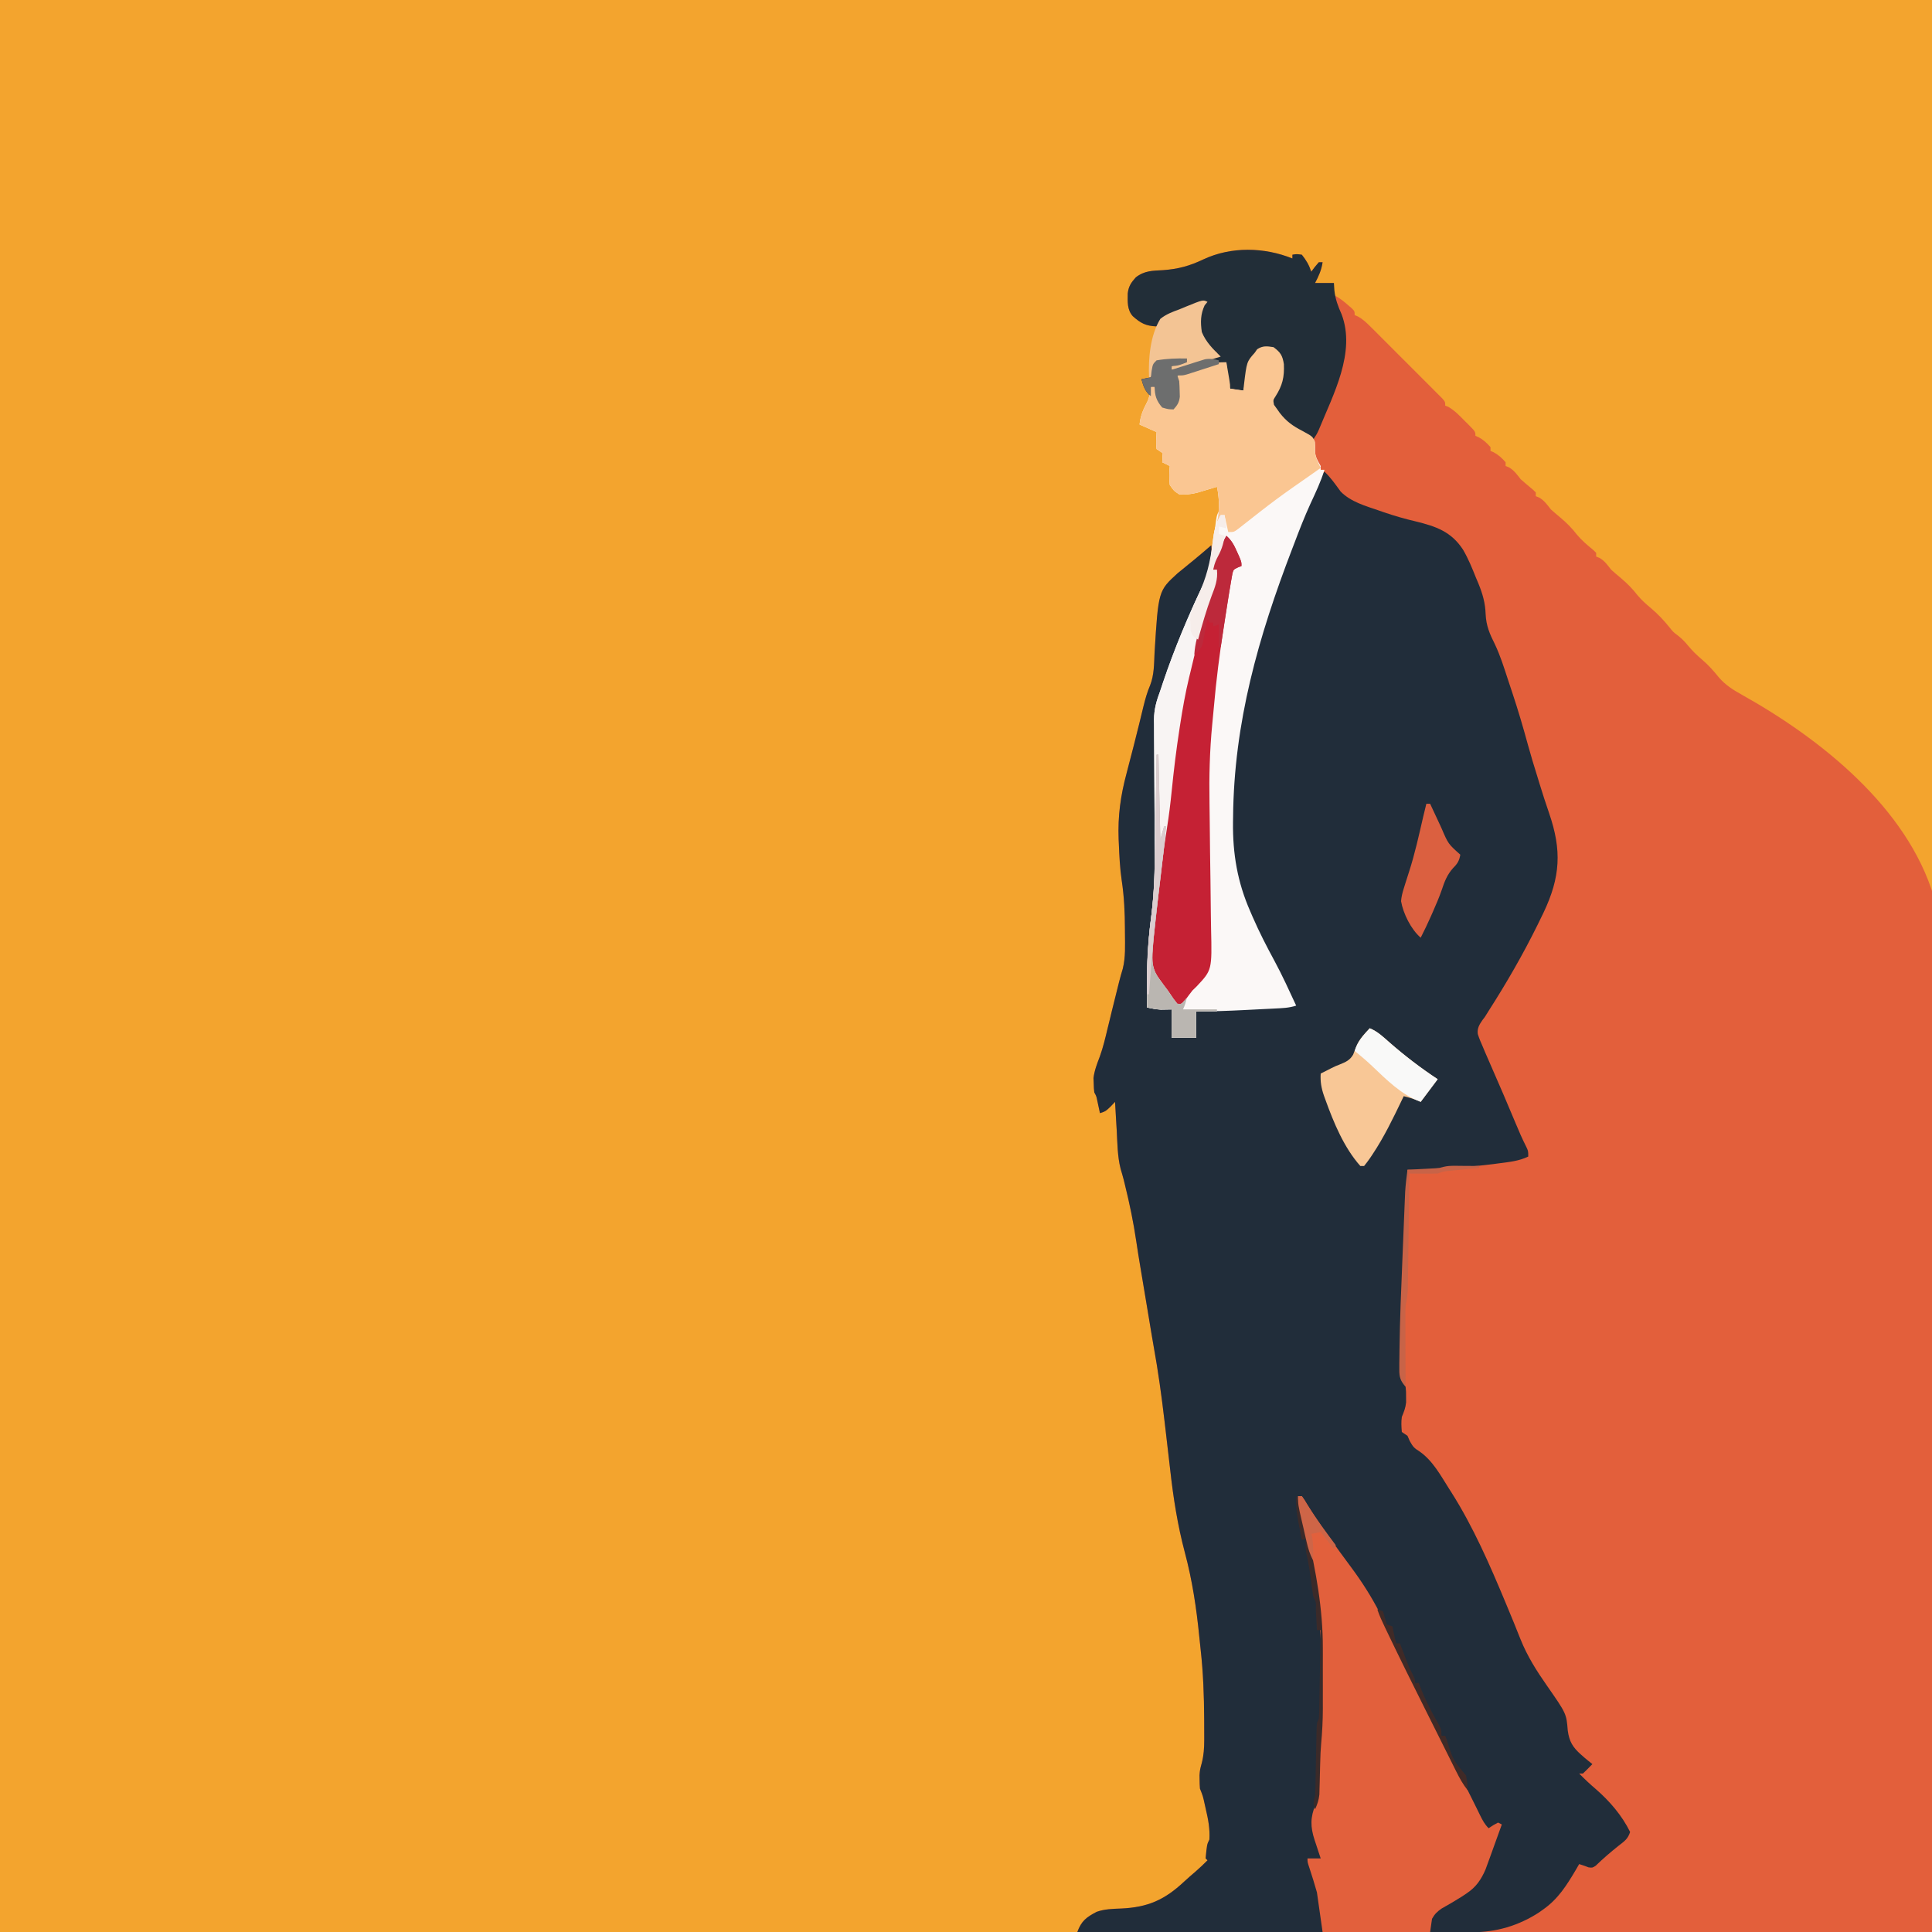 <svg version="1.1" xmlns="http://www.w3.org/2000/svg" width="1024" height="1024">
<path d="M0 0 C337.92 0 675.84 0 1024 0 C1024 337.92 1024 675.84 1024 1024 C686.08 1024 348.16 1024 0 1024 C0 686.08 0 348.16 0 0 Z " fill="#F3A42E" transform="translate(0,0)"/>
<path d="M0 0 C0 -0.66 0 -1.32 0 -2 C2.25 -2.38 2.25 -2.38 5 -2 C7.35 0.94 8.81 3.43 10 7 C10.62 6.18 11.24 5.35 11.88 4.5 C12.93 3.26 12.93 3.26 14 2 C14.66 2 15.32 2 16 2 C15.39 6.13 13.96 9.33 12 13 C15.3 13 18.6 13 22 13 C21.67 14.98 21.34 16.96 21 19 C21.57 19.26 22.14 19.52 22.73 19.78 C25.21 21.11 27.13 22.65 29.25 24.5 C29.96 25.11 30.66 25.72 31.39 26.34 C33 28 33 28 33 30 C33.57 30.24 34.13 30.49 34.72 30.74 C37.44 32.24 39.29 34.04 41.49 36.23 C42.37 37.11 43.25 37.98 44.16 38.88 C45.11 39.84 46.06 40.79 47.02 41.75 C48 42.73 48.98 43.71 49.96 44.69 C52.01 46.73 54.06 48.79 56.1 50.84 C58.73 53.48 61.36 56.1 64 58.73 C66.02 60.75 68.04 62.77 70.06 64.79 C71.03 65.76 72 66.73 72.97 67.7 C74.33 69.05 75.68 70.41 77.02 71.77 C77.79 72.54 78.56 73.31 79.36 74.1 C81 76 81 76 81 78 C81.53 78.21 82.06 78.41 82.61 78.62 C86.01 80.58 88.51 83.22 91.25 86 C91.8 86.55 92.36 87.09 92.93 87.66 C97 91.75 97 91.75 97 94 C97.58 94.25 98.15 94.5 98.75 94.75 C101.33 96.18 103.06 97.78 105 100 C105 100.66 105 101.32 105 102 C105.58 102.25 106.15 102.5 106.75 102.75 C109.33 104.18 111.06 105.78 113 108 C113 108.66 113 109.32 113 110 C113.58 110.23 114.15 110.45 114.75 110.69 C117.6 112.35 118.94 114.42 121 117 C123.09 118.87 125.23 120.67 127.39 122.45 C127.92 122.96 128.45 123.47 129 124 C129 124.66 129 125.32 129 126 C129.58 126.23 130.15 126.45 130.75 126.69 C133.59 128.34 134.95 130.43 137 133 C138.72 134.56 140.49 136.04 142.27 137.53 C145.44 140.22 148.29 143.07 150.81 146.38 C153.39 149.47 156.29 151.9 159.39 154.45 C159.92 154.96 160.45 155.47 161 156 C161 156.66 161 157.32 161 158 C161.87 158.34 161.87 158.34 162.75 158.69 C165.59 160.34 166.95 162.43 169 165 C170.72 166.56 172.49 168.04 174.27 169.53 C177.46 172.24 180.32 175.11 182.88 178.44 C185.13 181.16 187.57 183.27 190.27 185.53 C193.69 188.44 196.66 191.59 199.5 195.06 C201.83 198 201.83 198 204.44 199.94 C206.59 201.67 208.08 203.2 209.81 205.31 C212.05 208.01 214.39 210.29 217.06 212.56 C220.49 215.47 223.19 218.5 226 222 C229.64 226.2 233.56 228.63 238.4 231.33 C279.94 254.55 325.79 290.97 339.98 338.27 C350.75 379.34 349.66 424.12 349.55 466.3 C349.54 467.82 349.54 469.34 349.54 470.87 C349.45 508.54 348.4 546.16 346.96 583.81 C346.03 608.23 345.36 632.65 344.93 657.09 C344.9 658.75 344.87 660.4 344.84 662.05 C344.61 675.5 344.39 688.94 344.17 702.39 C343.17 763.96 341 825.44 339 887 C189.51 887 40.02 887 -114 887 C-111.56 880.89 -109.46 879.28 -103.75 876.31 C-99.51 874.81 -95.26 874.73 -90.81 874.56 C-76.6 873.93 -67.69 869.94 -57.43 860.33 C-55.46 858.5 -53.42 856.75 -51.38 855 C-49.17 853.07 -47.05 851.09 -45 849 C-45.33 848.67 -45.66 848.34 -46 848 C-45.29 840.59 -45.29 840.59 -44 838 C-43.65 832.27 -44.64 827.21 -45.94 821.69 C-46.12 820.88 -46.3 820.07 -46.49 819.23 C-47.41 815 -47.41 815 -49 811 C-49.12 809.46 -49.18 807.92 -49.19 806.38 C-49.2 805.56 -49.22 804.74 -49.23 803.9 C-49 801 -49 801 -48 797.29 C-46.98 793.29 -46.74 789.55 -46.73 785.41 C-46.73 784.71 -46.73 784.01 -46.73 783.28 C-46.72 781.02 -46.73 778.76 -46.75 776.5 C-46.75 775.72 -46.76 774.94 -46.76 774.13 C-46.82 761.75 -47.27 749.48 -48.65 737.17 C-48.9 734.91 -49.13 732.65 -49.36 730.39 C-50.87 715.21 -53.07 700.62 -57 685.88 C-60.84 671.43 -63.09 657.08 -64.75 642.22 C-65.53 635.28 -66.36 628.33 -67.17 621.39 C-67.39 619.55 -67.61 617.71 -67.82 615.87 C-69.36 602.74 -71.16 589.72 -73.52 576.71 C-74.39 571.81 -75.19 566.91 -76 562 C-76.33 560.01 -76.66 558.01 -77 556.02 C-77.16 555.03 -77.33 554.04 -77.5 553.02 C-78.01 549.96 -78.52 546.89 -79.04 543.82 C-79.21 542.81 -79.38 541.79 -79.55 540.75 C-79.89 538.72 -80.23 536.69 -80.57 534.66 C-81.33 530.11 -82.07 525.57 -82.74 521.01 C-84.25 510.76 -86.33 500.76 -88.82 490.71 C-89.02 489.9 -89.21 489.09 -89.42 488.26 C-89.93 486.29 -90.5 484.34 -91.08 482.39 C-92.74 475.77 -92.75 468.78 -93.12 462 C-93.21 460.54 -93.3 459.09 -93.39 457.63 C-93.6 454.09 -93.8 450.54 -94 447 C-95.14 448.21 -95.14 448.21 -96.31 449.44 C-99 452 -99 452 -102 453 C-102.13 452.37 -102.27 451.75 -102.4 451.1 C-102.67 449.88 -102.67 449.88 -102.94 448.62 C-103.11 447.81 -103.29 447 -103.46 446.16 C-103.92 443.97 -103.92 443.97 -105 442 C-105.24 439.79 -105.24 439.79 -105.31 437.06 C-105.35 436.19 -105.39 435.31 -105.43 434.41 C-104.91 430.29 -103.54 426.83 -102.07 422.96 C-100.34 418.17 -99.18 413.26 -98 408.31 C-97.48 406.2 -96.97 404.1 -96.45 401.99 C-96.21 400.97 -95.96 399.95 -95.71 398.9 C-94.74 394.93 -93.75 390.96 -92.75 387 C-92.46 385.82 -92.16 384.65 -91.86 383.44 C-91.27 381.1 -90.62 378.77 -89.91 376.47 C-88.36 370.26 -88.71 363.85 -88.75 357.5 C-88.75 356.5 -88.75 356.5 -88.76 355.47 C-88.79 346.7 -89.17 338.17 -90.49 329.5 C-91.44 323.03 -91.73 316.53 -92 310 C-92.03 309.29 -92.06 308.58 -92.1 307.85 C-92.58 295.51 -91.07 284.7 -87.88 272.81 C-87.46 271.2 -87.05 269.59 -86.63 267.98 C-85.82 264.79 -84.99 261.61 -84.15 258.43 C-83.12 254.48 -82.13 250.52 -81.17 246.55 C-80.91 245.46 -80.64 244.37 -80.37 243.25 C-79.89 241.28 -79.42 239.32 -78.94 237.36 C-77.98 233.49 -76.97 229.84 -75.39 226.17 C-73.25 220.68 -73.34 214.89 -73.06 209.06 C-71.05 176.15 -71.05 176.15 -60.79 166.8 C-59.6 165.81 -58.4 164.84 -57.19 163.88 C-56.6 163.39 -56.01 162.9 -55.4 162.4 C-54.21 161.43 -53.02 160.46 -51.83 159.49 C-48.84 157.05 -45.92 154.52 -43 152 C-42.23 161.52 -44.14 168.4 -48 177 C-48.83 178.88 -49.67 180.76 -50.5 182.64 C-50.96 183.67 -51.41 184.7 -51.88 185.77 C-52.35 186.83 -52.83 187.9 -53.31 189 C-53.79 190.08 -54.27 191.16 -54.76 192.27 C-60.73 205.78 -66.2 219.49 -70.31 233.7 C-71 236 -71 236 -72 238 C-72.08 240.65 -72.1 243.27 -72.08 245.92 C-72.08 246.74 -72.08 247.56 -72.07 248.41 C-72.07 250.2 -72.06 251.99 -72.04 253.78 C-72.03 256.63 -72.02 259.48 -72.01 262.34 C-71.98 270.46 -71.95 278.58 -71.9 286.7 C-71.67 330.97 -71.67 330.97 -74 350 C-74.14 351.18 -74.14 351.18 -74.29 352.37 C-74.46 353.82 -74.64 355.27 -74.82 356.72 C-76.47 370.09 -76.65 383.54 -77 397 C-72.71 397.33 -68.42 397.66 -64 398 C-64 402.95 -64 407.9 -64 413 C-59.71 413 -55.42 413 -51 413 C-51 408.38 -51 403.76 -51 399 C-44.16 398.3 -37.33 397.83 -30.46 397.5 C-29.61 397.46 -28.76 397.42 -27.89 397.38 C-24.33 397.21 -20.77 397.04 -17.21 396.88 C-14.59 396.75 -11.96 396.63 -9.34 396.5 C-8.13 396.45 -8.13 396.45 -6.89 396.39 C-2.81 396.28 -2.81 396.28 1 395 C0.68 394.36 0.36 393.71 0.03 393.05 C-0.43 392.15 -0.88 391.24 -1.34 390.31 C-1.84 389.31 -2.34 388.31 -2.86 387.28 C-3.96 385.08 -5.06 382.88 -6.16 380.67 C-8.54 375.91 -10.92 371.15 -13.33 366.41 C-19.95 353.37 -26.4 340.24 -30 326 C-30.18 325.36 -30.35 324.73 -30.54 324.07 C-32.73 315.1 -32.35 305.86 -32.31 296.69 C-32.31 295.78 -32.31 294.87 -32.3 293.93 C-32.07 239.29 -16.06 187.12 5.58 137.28 C6.83 134.39 8.06 131.49 9.27 128.58 C9.6 127.78 9.93 126.98 10.27 126.16 C10.94 124.55 11.61 122.94 12.27 121.33 C12.6 120.55 12.93 119.77 13.27 118.96 C13.55 118.27 13.84 117.57 14.13 116.86 C15 115 15 115 17 112 C16.34 112 15.68 112 15 112 C12.47 107.52 10.85 104.55 10.94 99.38 C10.89 97.07 10.89 97.07 10 95 C7.46 93.2 4.83 91.98 2.01 90.67 C-3.36 87.69 -8.42 82.64 -10.89 76.94 C-11.04 74.28 -10.09 73.22 -8.56 71.06 C-5.19 65.39 -4.79 59.44 -6 53 C-7.69 50.12 -7.69 50.12 -10 48 C-13.46 47.08 -13.46 47.08 -17 48 C-21.66 52.14 -22.86 56.03 -24 62 C-24.37 63.5 -24.74 65 -25.12 66.5 C-25.41 67.66 -25.7 68.81 -26 70 C-28.34 69.74 -30.68 69.41 -33 69 C-34.35 66.3 -34.34 63.88 -34.56 60.88 C-34.65 59.78 -34.73 58.68 -34.82 57.55 C-34.88 56.71 -34.94 55.87 -35 55 C-35.57 55.18 -36.15 55.35 -36.74 55.53 C-39.37 56.34 -42 57.14 -44.62 57.94 C-45.53 58.22 -46.43 58.49 -47.36 58.78 C-51.89 60.15 -56.29 61.38 -61 62 C-60.67 62.99 -60.34 63.98 -60 65 C-59.86 66.81 -59.78 68.62 -59.75 70.44 C-59.72 71.38 -59.7 72.33 -59.67 73.31 C-60.05 76.39 -60.95 77.72 -63 80 C-65.75 79.94 -65.75 79.94 -69 79 C-72.05 75.48 -73 72.65 -73 68 C-73.66 68 -74.32 68 -75 68 C-75 69.65 -75 71.3 -75 73 C-78.09 70.47 -78.91 67.78 -80 64 C-77.52 63.5 -77.52 63.5 -75 63 C-74.88 61.89 -74.75 60.77 -74.62 59.62 C-74 56 -74 56 -72 54 C-69.27 53.69 -66.62 53.49 -63.88 53.38 C-63.12 53.34 -62.37 53.3 -61.59 53.26 C-59.73 53.16 -57.86 53.08 -56 53 C-56 53.66 -56 54.32 -56 55 C-58.91 56.26 -60.8 57 -64 57 C-64 57.66 -64 58.32 -64 59 C-56.08 56.69 -48.16 54.38 -40 52 C-40 51.34 -40 50.68 -40 50 C-40.93 49.26 -41.86 48.51 -42.81 47.75 C-46.76 44.52 -48.73 41.56 -49.28 36.35 C-49.46 30.85 -49.17 27.64 -46 23 C-49.08 24.12 -52.17 25.25 -55.25 26.38 C-56.12 26.69 -57 27.01 -57.89 27.34 C-59.16 27.8 -59.16 27.8 -60.45 28.27 C-61.23 28.56 -62 28.84 -62.8 29.13 C-67.06 30.81 -69.42 32.13 -72 36 C-77.67 35.77 -80.4 34.33 -84.62 30.57 C-87.66 27.12 -87.33 22.86 -87.28 18.51 C-86.86 14.79 -85.48 12.75 -83 10 C-78.45 6.44 -74.1 6.49 -68.56 6.19 C-60.45 5.58 -54.5 3.96 -47.14 0.46 C-32.38 -6.43 -14.94 -6.01 0 0 Z " fill="#E35F3B" transform="translate(685,137)"/>
<path d="M0 0 C3.34 3.14 5.88 6.83 8.57 10.53 C13.95 16 21.63 18.12 28.75 20.56 C29.63 20.87 30.51 21.17 31.42 21.49 C36.98 23.39 42.53 25 48.26 26.33 C59.09 28.98 67.19 31.76 73.42 41.31 C76.22 46.08 78.27 51.12 80.31 56.25 C80.75 57.29 81.2 58.34 81.65 59.41 C83.86 64.89 85.21 69.56 85.42 75.48 C85.7 81.68 87.56 85.97 90.32 91.46 C93.21 97.56 95.21 103.96 97.3 110.37 C98.06 112.67 98.82 114.96 99.59 117.26 C102.62 126.38 105.33 135.56 107.85 144.84 C109.4 150.52 111.13 156.13 112.88 161.75 C113.21 162.84 113.55 163.94 113.89 165.07 C115.54 170.42 117.23 175.74 119.07 181.03 C125.82 200.65 125.12 214.82 116.04 233.86 C115.55 234.86 115.07 235.85 114.56 236.88 C114.04 237.94 113.52 239.01 112.99 240.11 C105.26 255.79 96.54 270.91 87.12 285.62 C86.42 286.74 85.72 287.85 85 289 C84.58 289.55 84.16 290.1 83.73 290.67 C82.04 293.09 80.88 295.08 81.26 298.07 C82.03 300.47 82.96 302.71 84 305 C84.34 305.81 84.68 306.62 85.02 307.45 C86.15 310.13 87.32 312.78 88.5 315.44 C92.88 325.38 97.14 335.37 101.33 345.39 C103.06 349.51 104.78 353.58 106.82 357.56 C108 360 108 360 108 363 C103.11 365.38 98.02 365.87 92.69 366.56 C91.72 366.69 90.74 366.82 89.74 366.96 C82.54 367.89 75.37 368.47 68.12 368.79 C65.17 368.89 65.17 368.89 63.06 369.51 C60.92 370.02 59.09 370.11 56.89 370.1 C56.14 370.09 55.38 370.09 54.61 370.09 C53.83 370.08 53.05 370.07 52.25 370.06 C51.46 370.06 50.66 370.05 49.85 370.05 C47.9 370.04 45.95 370.02 44 370 C43.98 370.67 43.96 371.33 43.94 372.02 C43.84 375.43 43.73 378.84 43.62 382.25 C43.6 382.91 43.58 383.57 43.56 384.25 C43.26 394.05 42.89 403.85 42.49 413.65 C41.27 441.82 41.27 441.82 40.75 470 C40.74 471.1 40.73 472.2 40.72 473.34 C40.73 474.32 40.73 475.3 40.73 476.31 C40.74 477.54 40.74 477.54 40.74 478.8 C41.03 481.25 41.84 482.84 43 485 C43.27 487.62 43.27 487.62 43.25 490.44 C43.26 491.83 43.26 491.83 43.27 493.25 C42.98 496.18 42.12 498.3 41 501 C40.61 503.83 40.76 506.1 41 509 C41.99 509.66 42.98 510.32 44 511 C44.59 512.36 44.59 512.36 45.19 513.75 C46.99 516.99 47.57 517.52 50.5 519.38 C57.42 524.25 61.55 531.97 66 539 C66.42 539.65 66.83 540.3 67.26 540.96 C78.85 559.26 87.56 579.24 95.88 599.19 C96.15 599.85 96.43 600.52 96.72 601.21 C99.15 607.04 101.57 612.89 103.88 618.78 C107.49 627.8 112.38 635.52 117.94 643.47 C128.23 658.25 128.23 658.25 128.94 667.19 C129.74 673.07 131.59 676.11 136 680 C136.57 680.51 137.14 681.01 137.73 681.53 C139.12 682.72 140.56 683.87 142 685 C140.38 686.71 138.71 688.37 137 690 C136.34 690 135.68 690 135 690 C137.85 692.93 140.76 695.67 143.88 698.31 C151.19 704.69 157.69 712.23 162 721 C160.73 724.8 159.07 725.79 155.94 728.25 C151.68 731.62 147.65 735.1 143.75 738.88 C142 740 142 740 139.96 739.74 C139.32 739.5 138.67 739.25 138 739 C137.01 738.67 136.02 738.34 135 738 C134.38 739.06 133.77 740.12 133.13 741.22 C128.31 749.33 123.83 756.47 116 762 C115.24 762.54 114.49 763.08 113.71 763.63 C102.87 770.68 90.94 774.17 78.12 774.12 C77.23 774.12 76.33 774.12 75.41 774.12 C72.41 774.12 69.42 774.12 66.42 774.11 C64.27 774.11 62.12 774.11 59.98 774.11 C54.14 774.11 48.31 774.11 42.47 774.1 C36.38 774.1 30.28 774.09 24.18 774.09 C12.64 774.09 1.09 774.08 -10.45 774.07 C-23.6 774.06 -36.74 774.06 -49.88 774.05 C-76.92 774.04 -103.96 774.02 -131 774 C-128.88 768.21 -126.21 766.15 -120.75 763.31 C-116.51 761.81 -112.26 761.73 -107.81 761.56 C-93.6 760.93 -84.69 756.94 -74.43 747.33 C-72.46 745.5 -70.42 743.75 -68.38 742 C-66.17 740.07 -64.05 738.09 -62 736 C-62.33 735.67 -62.66 735.34 -63 735 C-62.29 727.59 -62.29 727.59 -61 725 C-60.65 719.27 -61.64 714.21 -62.94 708.69 C-63.12 707.88 -63.3 707.07 -63.49 706.23 C-64.41 702 -64.41 702 -66 698 C-66.12 696.46 -66.18 694.92 -66.19 693.38 C-66.2 692.56 -66.22 691.74 -66.23 690.9 C-66 688 -66 688 -65 684.29 C-63.98 680.29 -63.74 676.55 -63.73 672.41 C-63.73 671.71 -63.73 671.01 -63.73 670.28 C-63.72 668.02 -63.73 665.76 -63.75 663.5 C-63.75 662.72 -63.76 661.94 -63.76 661.13 C-63.82 648.75 -64.27 636.48 -65.65 624.17 C-65.9 621.91 -66.13 619.65 -66.36 617.39 C-67.87 602.21 -70.07 587.62 -74 572.88 C-77.84 558.43 -80.09 544.08 -81.75 529.22 C-82.53 522.28 -83.36 515.33 -84.17 508.39 C-84.39 506.55 -84.61 504.71 -84.82 502.87 C-86.36 489.74 -88.16 476.72 -90.52 463.71 C-91.39 458.81 -92.19 453.91 -93 449 C-93.33 447.01 -93.66 445.01 -94 443.02 C-94.24 441.54 -94.24 441.54 -94.5 440.02 C-95.01 436.96 -95.52 433.89 -96.04 430.82 C-96.21 429.81 -96.38 428.79 -96.55 427.75 C-96.89 425.72 -97.23 423.69 -97.57 421.66 C-98.33 417.11 -99.07 412.57 -99.74 408.01 C-101.25 397.76 -103.33 387.76 -105.82 377.71 C-106.02 376.9 -106.21 376.09 -106.42 375.26 C-106.93 373.29 -107.5 371.34 -108.08 369.39 C-109.74 362.77 -109.75 355.78 -110.12 349 C-110.21 347.54 -110.3 346.09 -110.39 344.63 C-110.6 341.09 -110.8 337.54 -111 334 C-112.14 335.21 -112.14 335.21 -113.31 336.44 C-116 339 -116 339 -119 340 C-119.13 339.37 -119.27 338.75 -119.4 338.1 C-119.67 336.88 -119.67 336.88 -119.94 335.62 C-120.11 334.81 -120.29 334 -120.46 333.16 C-120.92 330.97 -120.92 330.97 -122 329 C-122.24 326.79 -122.24 326.79 -122.31 324.06 C-122.35 323.19 -122.39 322.31 -122.43 321.41 C-121.91 317.29 -120.54 313.83 -119.07 309.96 C-117.34 305.17 -116.18 300.26 -115 295.31 C-114.48 293.2 -113.97 291.1 -113.45 288.99 C-113.21 287.97 -112.96 286.95 -112.71 285.9 C-111.74 281.93 -110.75 277.96 -109.75 274 C-109.46 272.82 -109.16 271.65 -108.86 270.44 C-108.27 268.1 -107.62 265.77 -106.91 263.47 C-105.36 257.26 -105.71 250.85 -105.75 244.5 C-105.75 243.5 -105.75 243.5 -105.76 242.47 C-105.79 233.7 -106.17 225.17 -107.49 216.5 C-108.44 210.03 -108.73 203.53 -109 197 C-109.03 196.29 -109.06 195.58 -109.1 194.85 C-109.58 182.51 -108.07 171.7 -104.88 159.81 C-104.46 158.2 -104.05 156.59 -103.63 154.98 C-102.82 151.79 -101.99 148.61 -101.15 145.43 C-100.12 141.48 -99.13 137.52 -98.17 133.55 C-97.91 132.46 -97.64 131.37 -97.37 130.25 C-96.89 128.28 -96.42 126.32 -95.94 124.36 C-94.98 120.49 -93.97 116.84 -92.39 113.17 C-90.25 107.68 -90.34 101.89 -90.06 96.06 C-88.05 63.15 -88.05 63.15 -77.79 53.8 C-76.6 52.81 -75.4 51.84 -74.19 50.88 C-73.3 50.15 -73.3 50.15 -72.4 49.4 C-71.21 48.43 -70.02 47.46 -68.83 46.49 C-65.84 44.05 -62.92 41.52 -60 39 C-59.23 48.52 -61.14 55.4 -65 64 C-65.83 65.88 -66.67 67.76 -67.5 69.64 C-67.96 70.67 -68.41 71.7 -68.88 72.77 C-69.35 73.83 -69.83 74.9 -70.31 76 C-70.79 77.08 -71.27 78.16 -71.76 79.27 C-77.73 92.78 -83.2 106.49 -87.31 120.7 C-88 123 -88 123 -89 125 C-89.08 127.65 -89.1 130.27 -89.08 132.92 C-89.08 133.74 -89.08 134.56 -89.07 135.41 C-89.07 137.2 -89.06 138.99 -89.04 140.78 C-89.03 143.63 -89.02 146.48 -89.01 149.34 C-88.98 157.46 -88.95 165.58 -88.9 173.7 C-88.67 217.97 -88.67 217.97 -91 237 C-91.14 238.18 -91.14 238.18 -91.29 239.37 C-91.46 240.82 -91.64 242.27 -91.82 243.72 C-93.47 257.09 -93.65 270.54 -94 284 C-89.71 284.33 -85.42 284.66 -81 285 C-81 289.95 -81 294.9 -81 300 C-76.71 300 -72.42 300 -68 300 C-68 295.38 -68 290.76 -68 286 C-61.16 285.3 -54.33 284.83 -47.46 284.5 C-46.61 284.46 -45.76 284.42 -44.89 284.38 C-41.33 284.21 -37.77 284.04 -34.21 283.88 C-31.59 283.75 -28.96 283.63 -26.34 283.5 C-25.13 283.45 -25.13 283.45 -23.89 283.39 C-19.81 283.28 -19.81 283.28 -16 282 C-16.32 281.36 -16.64 280.71 -16.97 280.05 C-17.43 279.15 -17.88 278.24 -18.34 277.31 C-18.84 276.31 -19.34 275.31 -19.86 274.28 C-20.96 272.08 -22.06 269.88 -23.16 267.67 C-25.54 262.91 -27.92 258.15 -30.33 253.41 C-36.95 240.37 -43.4 227.24 -47 213 C-47.18 212.36 -47.35 211.73 -47.54 211.07 C-49.73 202.1 -49.35 192.86 -49.31 183.69 C-49.31 182.78 -49.31 181.87 -49.3 180.93 C-49.07 126.29 -33.06 74.12 -11.42 24.29 C-10.17 21.38 -8.94 18.47 -7.73 15.55 C-7.4 14.74 -7.07 13.94 -6.73 13.11 C-6.06 11.49 -5.39 9.87 -4.73 8.25 C-4.4 7.46 -4.07 6.67 -3.73 5.86 C-3.45 5.16 -3.16 4.47 -2.87 3.75 C-2 2 -2 2 0 0 Z " fill="#212D3A" transform="translate(702,250)"/>
<path d="M0 0 C3.73 2.78 4.74 4.4 5.48 8.98 C5.78 15.97 4.73 20.3 1.01 26.15 C-0.24 28.03 -0.24 28.03 0.25 30.56 C0.83 31.37 1.4 32.17 2 33 C2.43 33.6 2.85 34.21 3.29 34.83 C6.8 39.36 10.28 41.82 15.38 44.44 C20.74 47.36 20.74 47.36 21.89 50.23 C22.06 52.56 22.06 52.56 22 54.85 C22 58.04 23.47 60.28 25 63 C25 63.66 25 64.32 25 65 C25.66 65 26.32 65 27 65 C25.09 71.28 22.29 77.1 19.54 83.04 C16.4 89.92 13.67 96.92 11 104 C10.62 104.98 10.25 105.96 9.86 106.97 C-8.01 153.56 -21.01 198.88 -21.44 249.19 C-21.45 250.04 -21.46 250.9 -21.48 251.78 C-21.68 268.46 -19.13 283.59 -12.38 298.94 C-11.94 299.95 -11.51 300.96 -11.06 302 C-7.58 310 -3.63 317.69 0.53 325.35 C4.69 333.06 8.31 341.05 12 349 C8.21 350.26 4.52 350.34 0.56 350.54 C-0.27 350.58 -1.11 350.62 -1.97 350.67 C-3.74 350.76 -5.51 350.84 -7.28 350.93 C-9.96 351.06 -12.64 351.2 -15.32 351.34 C-23.89 351.77 -32.42 352.12 -41 352 C-41 356.62 -41 361.24 -41 366 C-45.29 366 -49.58 366 -54 366 C-54 361.05 -54 356.1 -54 351 C-55.92 351.03 -57.84 351.07 -59.76 351.1 C-62.25 350.99 -64.56 350.51 -67 350 C-67.35 333.48 -66.98 317.62 -64.75 301.23 C-63.04 287.93 -62.88 274.67 -62.99 261.29 C-63.01 258.43 -63.02 255.57 -63.03 252.72 C-63.07 244.61 -63.11 236.5 -63.17 228.4 C-63.21 223.41 -63.23 218.41 -63.25 213.42 C-63.25 211.54 -63.27 209.65 -63.29 207.76 C-63.31 205.12 -63.32 202.48 -63.32 199.85 C-63.34 199.08 -63.35 198.32 -63.36 197.53 C-63.34 191.88 -61.98 187.26 -60 182 C-59.52 180.56 -59.04 179.11 -58.56 177.66 C-52.56 159.85 -45.27 142.45 -37.12 125.52 C-34.9 120.54 -33.68 115.75 -32.96 110.36 C-32.71 108.51 -32.71 108.51 -32.45 106.62 C-32.2 104.7 -32.2 104.7 -31.94 102.75 C-31.6 100.2 -31.25 97.66 -30.9 95.11 C-30.68 93.42 -30.68 93.42 -30.45 91.7 C-30 89 -30 89 -29 87 C-28.85 82.42 -29.01 78.48 -30 74 C-30.94 74.29 -31.88 74.58 -32.85 74.88 C-34.72 75.43 -34.72 75.43 -36.62 76 C-37.85 76.37 -39.08 76.74 -40.35 77.12 C-43.78 77.95 -46.5 78.31 -50 78 C-52.88 76.12 -52.88 76.12 -55 73 C-55.41 69.62 -55.3 66.38 -55 63 C-56.32 62.34 -57.64 61.68 -59 61 C-58.94 60.22 -58.88 59.43 -58.81 58.62 C-58.87 57.76 -58.94 56.89 -59 56 C-59.99 55.34 -60.98 54.68 -62 54 C-62.41 50.96 -62.13 48.08 -62 45 C-66.46 43.02 -66.46 43.02 -71 41 C-70.53 36.33 -69.08 33.04 -66.92 28.97 C-65.7 26.37 -65.28 23.84 -65 21 C-64.34 21 -63.68 21 -63 21 C-62.67 22.07 -62.67 22.07 -62.34 23.15 C-61.38 25.91 -60.43 28.45 -59 31 C-55.89 32.3 -55.89 32.3 -53 32 C-50.51 28.26 -50.79 26.26 -50.88 21.81 C-50.89 20.54 -50.91 19.27 -50.93 17.96 C-50.95 16.98 -50.98 16.01 -51 15 C-47.42 13.82 -43.84 12.66 -40.25 11.5 C-39.23 11.17 -38.22 10.83 -37.17 10.49 C-36.19 10.17 -35.21 9.86 -34.2 9.53 C-33.3 9.24 -32.4 8.94 -31.47 8.64 C-29 8 -29 8 -25 8 C-24.66 9.96 -24.33 11.92 -24 13.88 C-23.81 14.97 -23.63 16.06 -23.44 17.18 C-23 20 -23 20 -23 22 C-20.69 22.33 -18.38 22.66 -16 23 C-15.85 21.59 -15.85 21.59 -15.7 20.15 C-14.21 7.72 -14.21 7.72 -10 3 C-9.57 2.38 -9.13 1.76 -8.69 1.12 C-5.71 -0.86 -3.46 -0.54 0 0 Z " fill="#FBF8F7" transform="translate(675,184)"/>
<path d="M0 0 C0.66 0 1.32 0 2 0 C3.3 1.81 3.3 1.81 4.88 4.44 C8.01 9.5 11.31 14.39 14.75 19.25 C15.26 19.97 15.77 20.69 16.3 21.44 C20.2 26.92 24.15 32.35 28.17 37.74 C33.89 45.45 38.92 53.34 43.31 61.88 C43.82 62.86 44.33 63.84 44.86 64.86 C49.66 74.2 54.23 83.64 58.79 93.1 C65.59 107.19 72.55 121.2 79.56 135.19 C80.33 136.72 80.33 136.72 81.11 138.28 C83.07 142.19 85.03 146.09 86.99 150 C89.15 154.29 91.3 158.59 93.42 162.91 C93.79 163.66 94.16 164.4 94.54 165.17 C95.22 166.55 95.89 167.92 96.56 169.3 C97.85 171.9 98.93 173.93 101 176 C101.78 175.48 102.57 174.97 103.38 174.44 C104.24 173.96 105.11 173.49 106 173 C106.66 173.33 107.32 173.66 108 174 C106.66 177.74 105.31 181.47 103.95 185.21 C103.26 187.09 102.58 188.98 101.91 190.88 C101.25 192.67 101.25 192.67 100.58 194.51 C99.98 196.16 99.98 196.16 99.37 197.84 C97.02 203.27 94.31 207.22 89.38 210.5 C88.5 211.08 87.63 211.67 86.74 212.27 C83.26 214.47 79.72 216.54 76.13 218.54 C73.71 220.2 72.45 221.44 71 224 C70.67 226.31 70.34 228.62 70 231 C51.19 231 32.38 231 13 231 C12.01 224.07 11.02 217.14 10 210 C8.09 203.45 8.09 203.45 5.99 196.96 C5 194 5 194 5 192 C7.31 192 9.62 192 12 192 C11.64 190.93 11.28 189.85 10.91 188.75 C10.44 187.31 9.97 185.87 9.5 184.44 C9.14 183.38 9.14 183.38 8.78 182.3 C6.49 175.23 6.43 170.35 9.29 163.36 C10.8 158.32 10.54 152.97 10.62 147.75 C10.68 145.43 10.73 143.11 10.79 140.8 C10.81 139.78 10.82 138.76 10.84 137.71 C10.98 134.57 11.22 131.47 11.5 128.34 C12.03 122.15 12.18 116 12.2 109.79 C12.21 108.66 12.21 107.53 12.22 106.37 C12.23 103.99 12.24 101.61 12.24 99.23 C12.25 95.67 12.28 92.11 12.31 88.54 C12.43 62.01 8.03 36.44 1.57 10.75 C1.37 9.92 1.16 9.1 0.95 8.25 C0.77 7.52 0.59 6.8 0.4 6.05 C0 4 0 4 0 0 Z " fill="#E2603C" transform="translate(688,793)"/>
<path d="M0 0 C0 -0.66 0 -1.32 0 -2 C2.25 -2.38 2.25 -2.38 5 -2 C7.35 0.94 8.81 3.43 10 7 C10.62 6.18 11.24 5.35 11.88 4.5 C12.93 3.26 12.93 3.26 14 2 C14.66 2 15.32 2 16 2 C15.39 6.13 13.96 9.33 12 13 C15.3 13 18.6 13 22 13 C22.08 14.28 22.16 15.56 22.25 16.88 C22.75 21.51 24.16 25.31 26.06 29.54 C33.77 49.74 21.56 72.26 14.07 90.63 C13 93 13 93 11 96 C1.47 90.86 -4.67 85.9 -11 77 C-9.96 74.28 -8.97 71.95 -7.38 69.5 C-5.28 64.18 -5.1 58.64 -6 53 C-7.68 50.1 -7.68 50.1 -10 48 C-13.46 47.08 -13.46 47.08 -17 48 C-21.66 52.14 -22.86 56.03 -24 62 C-24.37 63.5 -24.74 65 -25.12 66.5 C-25.41 67.66 -25.7 68.81 -26 70 C-28.34 69.74 -30.68 69.41 -33 69 C-34.35 66.3 -34.34 63.88 -34.56 60.88 C-34.65 59.78 -34.73 58.68 -34.82 57.55 C-34.88 56.71 -34.94 55.87 -35 55 C-35.57 55.18 -36.15 55.35 -36.74 55.53 C-39.37 56.34 -42 57.14 -44.62 57.94 C-45.98 58.35 -45.98 58.35 -47.36 58.78 C-51.89 60.15 -56.29 61.38 -61 62 C-60.67 62.99 -60.34 63.98 -60 65 C-59.86 66.81 -59.78 68.62 -59.75 70.44 C-59.72 71.38 -59.7 72.33 -59.67 73.31 C-60.05 76.39 -60.95 77.72 -63 80 C-65.75 79.94 -65.75 79.94 -69 79 C-72.05 75.48 -73 72.65 -73 68 C-73.66 68 -74.32 68 -75 68 C-75 69.65 -75 71.3 -75 73 C-78.09 70.47 -78.91 67.78 -80 64 C-77.52 63.5 -77.52 63.5 -75 63 C-74.88 61.89 -74.75 60.77 -74.62 59.62 C-74 56 -74 56 -72 54 C-69.27 53.69 -66.62 53.49 -63.88 53.38 C-63.12 53.34 -62.37 53.3 -61.59 53.26 C-59.73 53.16 -57.86 53.08 -56 53 C-56 53.66 -56 54.32 -56 55 C-58.91 56.26 -60.8 57 -64 57 C-64 57.66 -64 58.32 -64 59 C-56.08 56.69 -48.16 54.38 -40 52 C-40 51.34 -40 50.68 -40 50 C-40.93 49.26 -41.86 48.51 -42.81 47.75 C-46.76 44.52 -48.73 41.56 -49.28 36.35 C-49.46 30.85 -49.17 27.64 -46 23 C-49.08 24.12 -52.17 25.25 -55.25 26.38 C-56.12 26.69 -57 27.01 -57.89 27.34 C-59.16 27.8 -59.16 27.8 -60.45 28.27 C-61.23 28.56 -62 28.84 -62.8 29.13 C-67.06 30.81 -69.42 32.13 -72 36 C-77.67 35.77 -80.4 34.33 -84.62 30.57 C-87.66 27.12 -87.33 22.86 -87.28 18.51 C-86.86 14.79 -85.48 12.75 -83 10 C-78.45 6.44 -74.1 6.49 -68.56 6.19 C-60.45 5.58 -54.5 3.96 -47.14 0.46 C-32.38 -6.43 -14.94 -6.01 0 0 Z " fill="#222E38" transform="translate(685,137)"/>
<path d="M0 0 C3.73 2.78 4.74 4.4 5.48 8.98 C5.78 15.97 4.73 20.3 1.01 26.15 C-0.24 28.03 -0.24 28.03 0.25 30.56 C0.83 31.37 1.4 32.17 2 33 C2.43 33.6 2.85 34.21 3.29 34.83 C6.8 39.36 10.28 41.82 15.38 44.44 C20.74 47.36 20.74 47.36 21.89 50.19 C22.06 52.5 22.06 52.5 21.91 54.59 C22.04 58.16 23.49 60.78 25 64 C24.16 64.59 23.33 65.19 22.46 65.8 C1.46 80.45 1.46 80.45 -18.65 96.25 C-21 98 -21 98 -24 98 C-24.66 95.03 -25.32 92.06 -26 89 C-28.33 89.96 -28.33 89.96 -30 93 C-29.84 92.18 -29.67 91.35 -29.5 90.5 C-28.69 84.84 -28.77 79.61 -30 74 C-30.94 74.29 -31.88 74.58 -32.85 74.88 C-34.72 75.43 -34.72 75.43 -36.62 76 C-37.85 76.37 -39.08 76.74 -40.35 77.12 C-43.78 77.95 -46.5 78.31 -50 78 C-52.88 76.12 -52.88 76.12 -55 73 C-55.41 69.62 -55.3 66.38 -55 63 C-56.32 62.34 -57.64 61.68 -59 61 C-58.94 60.22 -58.88 59.43 -58.81 58.62 C-58.87 57.76 -58.94 56.89 -59 56 C-59.99 55.34 -60.98 54.68 -62 54 C-62.41 50.96 -62.13 48.08 -62 45 C-66.46 43.02 -66.46 43.02 -71 41 C-70.53 36.33 -69.08 33.04 -66.92 28.97 C-65.7 26.37 -65.28 23.84 -65 21 C-64.34 21 -63.68 21 -63 21 C-62.67 22.07 -62.67 22.07 -62.34 23.15 C-61.38 25.91 -60.43 28.45 -59 31 C-55.89 32.3 -55.89 32.3 -53 32 C-50.51 28.26 -50.79 26.26 -50.88 21.81 C-50.89 20.54 -50.91 19.27 -50.93 17.96 C-50.95 16.98 -50.98 16.01 -51 15 C-47.42 13.82 -43.84 12.66 -40.25 11.5 C-39.23 11.17 -38.22 10.83 -37.17 10.49 C-36.19 10.17 -35.21 9.86 -34.2 9.53 C-33.3 9.24 -32.4 8.94 -31.47 8.64 C-29 8 -29 8 -25 8 C-24.66 9.96 -24.33 11.92 -24 13.88 C-23.81 14.97 -23.63 16.06 -23.44 17.18 C-23 20 -23 20 -23 22 C-20.69 22.33 -18.38 22.66 -16 23 C-15.85 21.59 -15.85 21.59 -15.7 20.15 C-14.21 7.72 -14.21 7.72 -10 3 C-9.57 2.38 -9.13 1.76 -8.69 1.12 C-5.71 -0.86 -3.46 -0.54 0 0 Z " fill="#FAC692" transform="translate(675,184)"/>
<path d="M0 0 C2.87 2.48 4.16 5.12 5.69 8.56 C6.12 9.53 6.56 10.5 7.01 11.5 C8 14 8 14 8 16 C7.36 16.25 6.73 16.49 6.07 16.74 C3.87 17.8 3.87 17.8 3.22 19.87 C3.09 20.61 2.97 21.34 2.84 22.1 C2.69 22.91 2.54 23.72 2.39 24.55 C2.26 25.36 2.13 26.17 2 27 C1.88 27.7 1.75 28.39 1.62 29.11 C1.26 31.2 0.92 33.29 0.6 35.39 C0.48 36.16 0.35 36.94 0.23 37.74 C-0.17 40.24 -0.55 42.75 -0.94 45.25 C-1.07 46.11 -1.2 46.97 -1.34 47.86 C-3.53 62.16 -5.39 76.45 -6.63 90.86 C-6.9 93.93 -7.2 96.99 -7.5 100.05 C-8.84 113.93 -9.18 127.61 -8.94 141.54 C-8.88 145.09 -8.84 148.64 -8.81 152.19 C-8.71 162.27 -8.61 172.34 -8.43 182.42 C-8.32 188.63 -8.26 194.84 -8.22 201.06 C-8.2 203.4 -8.16 205.75 -8.11 208.09 C-7.6 230.13 -7.6 230.13 -15.71 238.77 C-16.47 239.5 -17.22 240.24 -18 241 C-19.21 242.56 -20.41 244.14 -21.56 245.75 C-22.38 246.83 -23.19 247.92 -24 249 C-27.43 247.86 -27.89 247.13 -29.88 244.25 C-30.41 243.5 -30.94 242.74 -31.48 241.97 C-32.02 241.17 -32.57 240.38 -33.12 239.56 C-33.68 238.77 -34.23 237.98 -34.79 237.17 C-42.63 225.87 -39.64 213.93 -38.25 200.81 C-38.12 199.53 -38.12 199.53 -37.98 198.23 C-36.02 179.47 -33.71 160.76 -31 142.1 C-30.11 135.91 -29.35 129.72 -28.61 123.51 C-26.26 103.86 -22.92 84.61 -18.5 65.31 C-18.22 64.06 -17.93 62.8 -17.64 61.51 C-16.1 54.96 -14.3 48.69 -11.9 42.4 C-10.71 39.24 -9.78 36.06 -8.88 32.81 C-8.55 31.64 -8.22 30.47 -7.88 29.26 C-6.87 25.52 -5.9 21.77 -5 18 C-5.66 18 -6.32 18 -7 18 C-6.44 13.31 -5.12 9.8 -2.94 5.62 C-2.39 4.57 -1.84 3.51 -1.28 2.41 C-0.86 1.62 -0.43 0.82 0 0 Z " fill="#C52134" transform="translate(650,284)"/>
<path d="M0 0 C4.14 1.69 7.2 4.64 10.5 7.56 C18.6 14.62 27.02 21.09 36 27 C33 31 30 35 27 39 C26.26 38.69 25.51 38.38 24.75 38.06 C22.49 37.19 20.35 36.56 18 36 C17.72 36.59 17.44 37.18 17.15 37.78 C12.36 47.75 7.59 57.66 1.44 66.88 C1.02 67.5 0.6 68.13 0.17 68.78 C-0.82 70.23 -1.9 71.62 -3 73 C-3.66 73 -4.32 73 -5 73 C-13.67 63.25 -19.12 50.02 -23.5 37.88 C-23.76 37.18 -24.01 36.48 -24.27 35.76 C-25.67 31.71 -26.27 28.27 -26 24 C-24.85 23.42 -23.69 22.85 -22.5 22.25 C-21.77 21.88 -21.05 21.5 -20.3 21.12 C-18 20 -18 20 -15.83 19.16 C-12.7 17.88 -10.57 16.97 -8.82 13.99 C-8.19 12.45 -7.58 10.89 -7.01 9.33 C-5.4 5.62 -2.78 2.88 0 0 Z " fill="#F8C796" transform="translate(726,545)"/>
<path d="M0 0 C0.66 0 1.32 0 2 0 C2.5 3.46 2.5 3.46 3 7 C1.68 6.67 0.36 6.34 -1 6 C-1 7.32 -1 8.64 -1 10 C-0.01 10.33 0.98 10.66 2 11 C1.54 15.65 0.14 19.04 -2.06 23.07 C-3.02 25.03 -3.55 26.87 -4 29 C-3.34 29 -2.68 29 -2 29 C-1.43 34.26 -3.03 38.17 -4.87 42.99 C-9.75 55.96 -12.76 69.56 -16 83 C-16.25 84.03 -16.5 85.06 -16.76 86.11 C-18.74 94.37 -20.21 102.67 -21.5 111.06 C-21.66 112.09 -21.66 112.09 -21.82 113.14 C-23.53 124.16 -24.87 135.18 -25.98 146.28 C-26.63 152.76 -27.41 159.19 -28.44 165.62 C-30.78 180.35 -32.34 195.19 -34 210 C-34.12 211.1 -34.25 212.19 -34.37 213.32 C-34.67 216.05 -34.97 218.77 -35.25 221.5 C-35.33 222.24 -35.41 222.98 -35.49 223.74 C-35.7 225.82 -35.86 227.91 -36 230 C-36.06 230.83 -36.12 231.67 -36.17 232.53 C-36.4 238.22 -35.83 241.48 -32.31 246.19 C-31.58 247.19 -30.86 248.19 -30.11 249.21 C-29.06 250.59 -29.06 250.59 -28 252 C-27.04 253.41 -26.08 254.83 -25.12 256.25 C-24.42 257.16 -23.72 258.07 -23 259 C-20.88 259.23 -20.88 259.23 -19.38 257.5 C-18.92 257 -18.47 256.51 -18 256 C-18.51 258.17 -19 260 -20 262 C-14.06 262 -8.12 262 -2 262 C-2 262.33 -2 262.66 -2 263 C-5.63 263 -9.26 263 -13 263 C-13 267.62 -13 272.24 -13 277 C-17.29 277 -21.58 277 -26 277 C-26 272.05 -26 267.1 -26 262 C-27.92 262.03 -29.84 262.07 -31.76 262.1 C-34.25 261.99 -36.56 261.51 -39 261 C-39.35 244.48 -38.98 228.62 -36.75 212.23 C-35.04 198.93 -34.88 185.67 -34.99 172.29 C-35.01 169.43 -35.02 166.57 -35.03 163.72 C-35.07 155.61 -35.11 147.5 -35.17 139.4 C-35.21 134.41 -35.23 129.41 -35.25 124.42 C-35.25 122.54 -35.27 120.65 -35.29 118.76 C-35.31 116.12 -35.32 113.48 -35.32 110.85 C-35.34 110.08 -35.35 109.32 -35.36 108.53 C-35.34 102.88 -33.98 98.26 -32 93 C-31.52 91.56 -31.04 90.11 -30.56 88.66 C-24.56 70.85 -17.27 53.45 -9.12 36.52 C-5.86 29.2 -5.12 21.94 -4.23 14.05 C-3.58 8.74 -2.79 4.6 0 0 Z " fill="#F8F4F3" transform="translate(647,273)"/>
<path d="M0 0 C0.66 0 1.32 0 2 0 C2.42 0.91 2.42 0.91 2.85 1.85 C4.15 4.63 5.45 7.41 6.75 10.19 C7.19 11.15 7.64 12.11 8.09 13.1 C11.59 21.28 11.59 21.28 18 27 C17.42 30.24 16.51 31.77 14.19 34.06 C10.96 37.68 9.64 41.2 8.13 45.76 C6.76 49.7 5.12 53.49 3.44 57.31 C3.14 57.98 2.85 58.65 2.55 59.34 C0.81 63.29 -1.04 67.16 -3 71 C-8.09 66.64 -12.28 58.21 -13.41 51.64 C-13.22 49.27 -12.71 47.27 -12 45 C-11.67 43.94 -11.34 42.87 -11 41.77 C-10.4 39.85 -9.79 37.93 -9.16 36.02 C-6.03 26.34 -3.88 16.39 -1.58 6.5 C-1.08 4.32 -0.55 2.16 0 0 Z " fill="#DB6040" transform="translate(756,426)"/>
<path d="M0 0 C-0.5 0.6 -0.99 1.2 -1.5 1.81 C-3.73 6.55 -3.77 10.85 -3 16 C-0.81 21.36 2.91 24.99 7 29 C3.23 30.17 -0.54 31.34 -4.31 32.5 C-5.38 32.83 -6.46 33.17 -7.56 33.51 C-8.59 33.83 -9.62 34.14 -10.68 34.47 C-11.62 34.76 -12.57 35.06 -13.55 35.36 C-16 36 -16 36 -19 36 C-19 35.34 -19 34.68 -19 34 C-16.36 33.34 -13.72 32.68 -11 32 C-11 31.34 -11 30.68 -11 30 C-16.28 30.66 -21.56 31.32 -27 32 C-27.99 34.64 -28.98 37.28 -30 40 C-30.33 40 -30.66 40 -31 40 C-31.39 29.92 -30.37 17.76 -25 9 C-21.93 6.55 -18.67 5.33 -15 4 C-13.85 3.53 -12.71 3.05 -11.53 2.56 C-2.35 -1.18 -2.35 -1.18 0 0 Z " fill="#F3C494" transform="translate(640,160)"/>
<path d="M0 0 C4.14 1.69 7.2 4.64 10.5 7.56 C18.6 14.62 27.02 21.09 36 27 C33 31 30 35 27 39 C16.75 35.3 8.82 27.21 1.04 19.83 C-1.87 17.08 -4.9 14.53 -8 12 C-6.49 7.02 -3.44 3.76 0 0 Z " fill="#F9F9F8" transform="translate(726,545)"/>
<path d="M0 0 C0.33 0 0.66 0 1 0 C1.33 14.85 1.66 29.7 2 45 C2.66 42.69 3.32 40.38 4 38 C4.33 38 4.66 38 5 38 C4.31 46.43 3.34 54.82 2.33 63.22 C1.08 73.64 -0.17 84.06 -1.25 94.5 C-1.33 95.24 -1.41 95.98 -1.49 96.74 C-1.7 98.82 -1.86 100.91 -2 103 C-2.09 104.25 -2.09 104.25 -2.17 105.53 C-2.4 111.22 -1.83 114.48 1.69 119.19 C2.42 120.19 3.14 121.19 3.89 122.21 C4.94 123.59 4.94 123.59 6 125 C6.96 126.41 7.92 127.83 8.88 129.25 C9.58 130.16 10.28 131.07 11 132 C13.12 132.23 13.12 132.23 14.62 130.5 C15.08 130 15.53 129.51 16 129 C15.49 131.17 15 133 14 135 C19.94 135 25.88 135 32 135 C32 135.33 32 135.66 32 136 C28.37 136 24.74 136 21 136 C21 140.62 21 145.24 21 150 C16.71 150 12.42 150 8 150 C8 145.05 8 140.1 8 135 C6.08 135.03 4.16 135.07 2.24 135.1 C-0.25 134.99 -2.56 134.51 -5 134 C-5.35 117.48 -4.98 101.62 -2.75 85.23 C-1.13 72.77 -0.85 60.2 -0.68 47.66 C-0.66 46.27 -0.64 44.88 -0.62 43.49 C-0.57 39.89 -0.52 36.29 -0.47 32.7 C-0.42 29 -0.36 25.31 -0.31 21.61 C-0.2 14.41 -0.1 7.2 0 0 Z " fill="#BAB6B1" transform="translate(613,400)"/>
<path d="M0 0 C2.87 2.48 4.16 5.12 5.69 8.56 C6.12 9.53 6.56 10.5 7.01 11.5 C8 14 8 14 8 16 C7.36 16.26 6.72 16.51 6.07 16.78 C3.58 17.94 3.58 17.94 2.91 21.59 C2.59 23.39 2.29 25.19 2 27 C1.8 28.23 1.59 29.47 1.38 30.73 C0.68 35.01 0.03 39.28 -0.62 43.56 C-0.86 45.06 -1.09 46.56 -1.32 48.06 C-1.88 51.71 -2.44 55.35 -3 59 C-3.33 59 -3.66 59 -4 59 C-4 55.04 -4 51.08 -4 47 C-5.49 47.5 -5.49 47.5 -7 48 C-7 47.34 -7 46.68 -7 46 C-7.66 46 -8.32 46 -9 46 C-9.33 45.34 -9.66 44.68 -10 44 C-10.13 44.66 -10.27 45.33 -10.4 46.01 C-10.93 48.67 -11.47 51.34 -12 54 C-12.14 54.89 -12.29 55.77 -12.44 56.69 C-13.17 59.71 -14.69 60.99 -17 63 C-16.63 56.93 -15 51.67 -13.02 45.93 C-9.86 36.76 -7.26 27.43 -5 18 C-5.66 18 -6.32 18 -7 18 C-6.44 13.31 -5.12 9.8 -2.94 5.62 C-2.39 4.57 -1.84 3.51 -1.28 2.41 C-0.86 1.62 -0.43 0.82 0 0 Z " fill="#BD293B" transform="translate(650,284)"/>
<path d="M0 0 C0 0.66 0 1.32 0 2 C-2.91 3.26 -4.8 4 -8 4 C-8 4.66 -8 5.32 -8 6 C-7.42 5.81 -6.84 5.63 -6.24 5.43 C-3.6 4.59 -0.96 3.76 1.69 2.94 C2.6 2.64 3.51 2.35 4.45 2.04 C5.34 1.77 6.22 1.5 7.14 1.21 C7.95 0.96 8.76 0.7 9.6 0.44 C12.35 -0.06 14.31 0.3 17 1 C17 1.66 17 2.32 17 3 C13.9 4.01 10.79 5 7.69 6 C6.81 6.29 5.93 6.57 5.02 6.87 C3.75 7.27 3.75 7.27 2.45 7.69 C1.28 8.06 1.28 8.06 0.08 8.45 C-2 9 -2 9 -5 9 C-4.67 9.99 -4.34 10.98 -4 12 C-3.86 13.81 -3.78 15.62 -3.75 17.44 C-3.72 18.38 -3.7 19.33 -3.67 20.31 C-4.05 23.39 -4.95 24.72 -7 27 C-9.75 26.94 -9.75 26.94 -13 26 C-16.05 22.48 -17 19.65 -17 15 C-17.66 15 -18.32 15 -19 15 C-19 16.65 -19 18.3 -19 20 C-22.09 17.47 -22.91 14.78 -24 11 C-22.35 10.67 -20.7 10.34 -19 10 C-18.81 8.33 -18.81 8.33 -18.62 6.62 C-18 3 -18 3 -16 1 C-10.62 0.07 -5.45 -0.1 0 0 Z " fill="#6D6E6E" transform="translate(629,190)"/>
<path d="M0 0 C0.66 0 1.32 0 2 0 C2.33 2.31 2.66 4.62 3 7 C1.68 6.67 0.36 6.34 -1 6 C-1 7.32 -1 8.64 -1 10 C-0.01 10.33 0.98 10.66 2 11 C1.54 15.65 0.14 19.04 -2.06 23.07 C-3.02 25.03 -3.55 26.87 -4 29 C-3.34 29 -2.68 29 -2 29 C-1.43 34.24 -3.01 38.13 -4.85 42.93 C-7.67 50.46 -9.84 58.25 -12 66 C-15 64 -15 64 -16 61 C-16 60.01 -16 59.02 -16 58 C-16.08 57.13 -16.16 56.27 -16.24 55.38 C-15.91 50.72 -14.12 47.17 -12.12 43 C-7.57 33.25 -5.43 24.75 -4.23 14.05 C-3.58 8.74 -2.79 4.6 0 0 Z " fill="#F6EDEA" transform="translate(647,273)"/>
<path d="M0 0 C0.75 0 1.51 0.01 2.29 0.01 C3.06 0.02 3.84 0.03 4.64 0.04 C5.43 0.04 6.23 0.04 7.04 0.05 C8.99 0.06 10.94 0.08 12.89 0.1 C12.89 0.43 12.89 0.76 12.89 1.1 C12.33 1.15 11.77 1.21 11.19 1.27 C8.66 1.52 6.12 1.78 3.58 2.04 C2.7 2.12 1.82 2.21 0.91 2.3 C-0.36 2.43 -0.36 2.43 -1.66 2.56 C-2.83 2.68 -2.83 2.68 -4.02 2.8 C-6.3 3.06 -6.3 3.06 -9.11 4.1 C-11.68 4.17 -14.23 4.19 -16.8 4.16 C-17.5 4.16 -18.2 4.15 -18.92 4.15 C-20.65 4.13 -22.38 4.12 -24.11 4.1 C-24.12 5.3 -24.12 5.3 -24.14 6.53 C-24.24 14.11 -24.34 21.69 -24.45 29.26 C-24.5 33.16 -24.56 37.05 -24.61 40.95 C-24.65 44.71 -24.71 48.47 -24.76 52.23 C-24.78 53.66 -24.8 55.1 -24.82 56.53 C-24.84 58.54 -24.87 60.55 -24.9 62.56 C-24.92 63.71 -24.94 64.85 -24.95 66.03 C-25.1 68.83 -25.54 71.36 -26.11 74.1 C-26.19 75.6 -26.23 77.11 -26.22 78.61 C-26.22 79.47 -26.22 80.33 -26.22 81.22 C-26.22 82.13 -26.21 83.05 -26.21 83.99 C-26.21 84.94 -26.2 85.89 -26.2 86.86 C-26.2 89.88 -26.18 92.89 -26.17 95.91 C-26.17 97.96 -26.16 100.01 -26.16 102.06 C-26.15 107.07 -26.13 112.08 -26.11 117.1 C-28.85 113.98 -29.48 112.07 -29.45 107.94 C-29.45 106.89 -29.45 105.84 -29.45 104.76 C-29.43 103.61 -29.41 102.46 -29.39 101.27 C-29.38 100.05 -29.36 98.82 -29.35 97.56 C-29.15 81.32 -28.46 65.1 -27.78 48.87 C-27.64 45.46 -27.5 42.05 -27.36 38.64 C-27.23 35.32 -27.1 32 -26.96 28.68 C-26.9 27.11 -26.83 25.54 -26.77 23.98 C-26.68 21.8 -26.59 19.62 -26.5 17.45 C-26.42 15.6 -26.42 15.6 -26.34 13.72 C-26.09 9.81 -25.63 5.98 -25.11 2.1 C-23.93 2.04 -22.75 1.98 -21.53 1.91 C-19.97 1.83 -18.42 1.74 -16.86 1.66 C-16.08 1.62 -15.3 1.58 -14.5 1.54 C-13.75 1.5 -13 1.46 -12.22 1.41 C-11.53 1.38 -10.84 1.34 -10.12 1.3 C-8.09 1.15 -8.09 1.15 -6.11 0.58 C-4 0.07 -2.17 -0.02 0 0 Z " fill="#C86347" transform="translate(771.109,617.902)"/>
<path d="M0 0 C3.04 5.47 3.98 11.7 5.38 17.75 C5.53 18.41 5.68 19.08 5.84 19.77 C10.48 39.77 14.17 59.78 14.13 80.37 C14.13 81.52 14.13 82.68 14.14 83.87 C14.14 86.3 14.13 88.73 14.13 91.17 C14.13 94.86 14.13 98.55 14.14 102.24 C14.14 104.61 14.13 106.99 14.13 109.37 C14.13 110.46 14.14 111.54 14.14 112.66 C14.12 118.93 13.81 125.1 13.23 131.34 C12.95 134.53 12.83 137.7 12.75 140.9 C12.72 142.06 12.69 143.22 12.65 144.41 C12.59 146.79 12.54 149.17 12.48 151.55 C12.45 152.7 12.41 153.84 12.38 155.03 C12.35 156.06 12.33 157.08 12.3 158.14 C11.99 161.09 11.23 163.32 10 166 C8.92 162.76 9.13 162.12 10 159 C10.1 157.67 10.16 156.33 10.19 155 C10.21 154.22 10.22 153.45 10.24 152.65 C10.25 151.83 10.27 151 10.28 150.15 C10.3 149.29 10.32 148.44 10.34 147.56 C10.42 143.9 10.48 140.25 10.55 136.59 C10.6 133.92 10.66 131.26 10.72 128.59 C10.73 127.76 10.75 126.93 10.76 126.07 C10.89 120.23 10.89 120.23 12 118 C12.12 116.49 12.18 114.97 12.21 113.46 C12.23 112.52 12.25 111.58 12.27 110.61 C12.28 109.59 12.3 108.57 12.32 107.52 C12.35 105.96 12.35 105.96 12.38 104.37 C12.44 101.04 12.5 97.71 12.56 94.38 C12.61 92.12 12.65 89.86 12.69 87.61 C12.8 82.07 12.9 76.54 13 71 C12.34 71 11.68 71 11 71 C10.94 69.78 10.88 68.57 10.82 67.32 C10.73 65.73 10.65 64.15 10.56 62.56 C10.52 61.76 10.48 60.96 10.44 60.13 C10.59 56.25 10.59 56.25 9 53 C8.65 50.69 8.34 48.38 8.06 46.06 C7.4 40.7 6.57 35.42 5.37 30.15 C4.95 27.73 4.94 25.45 5 23 C4.34 23 3.68 23 3 23 C2.49 20.48 1.99 17.96 1.5 15.44 C1.36 14.73 1.21 14.03 1.07 13.3 C0.19 8.78 -0.15 4.61 0 0 Z " fill="#3B2A29" transform="translate(687,793)"/>
<path d="M0 0 C0.33 0 0.66 0 1 0 C1.33 14.85 1.66 29.7 2 45 C2.66 42.69 3.32 40.38 4 38 C4.33 38 4.66 38 5 38 C4.32 46.26 3.38 54.48 2.39 62.7 C-1.55 94.78 -1.55 94.78 -4 127 C-4.33 127 -4.66 127 -5 127 C-5.35 114.01 -4.86 101.43 -3.16 88.54 C-1.37 74.95 -0.86 61.35 -0.68 47.66 C-0.66 46.27 -0.64 44.88 -0.62 43.49 C-0.57 39.89 -0.52 36.29 -0.47 32.7 C-0.42 29 -0.36 25.31 -0.31 21.61 C-0.2 14.41 -0.1 7.2 0 0 Z " fill="#DBCDCF" transform="translate(613,400)"/>
<path d="M0 0 C0.99 0.33 1.98 0.66 3 1 C3.67 3.33 4.33 5.67 5 8 C5.99 8.33 6.98 8.66 8 9 C8.14 9.74 8.29 10.49 8.44 11.25 C8.9 13.52 9.42 15.76 10 18 C10.66 18 11.32 18 12 18 C12.33 18.87 12.65 19.74 12.99 20.63 C13.43 21.79 13.86 22.94 14.31 24.12 C14.74 25.26 15.17 26.4 15.61 27.57 C16.95 31.02 16.95 31.02 18.67 34.3 C20 37 20 37 20 39 C20.66 39 21.32 39 22 39 C22.29 39.82 22.29 39.82 22.59 40.66 C25.01 47.05 28.02 52.96 31.36 58.91 C34 63.69 34 63.69 34 67 C34.66 67 35.32 67 36 67 C36.23 67.61 36.46 68.21 36.7 68.84 C40.13 79.81 40.13 79.81 47 88 C47.59 90.65 47.74 93.29 48 96 C45.44 92.82 43.63 89.51 41.8 85.85 C41.5 85.24 41.2 84.64 40.88 84.01 C39.88 82 38.88 79.99 37.88 77.98 C37.17 76.56 36.46 75.14 35.75 73.72 C34.26 70.74 32.77 67.75 31.28 64.76 C29.41 61.01 27.53 57.25 25.65 53.5 C18.85 39.89 12.07 26.27 5.5 12.55 C5.05 11.61 4.6 10.67 4.13 9.7 C2.6 6.48 1.13 3.39 0 0 Z " fill="#402A27" transform="translate(730,853)"/>
<path d="M0 0 C0.66 0 1.32 0 2 0 C3.34 1.88 3.34 1.88 4.94 4.56 C9.53 12.02 14.76 18.98 20 26 C19.67 26.66 19.34 27.32 19 28 C16.69 25.03 14.38 22.06 12 19 C10.35 19.33 8.7 19.66 7 20 C7.16 20.64 7.33 21.28 7.5 21.94 C8.16 25.98 8.08 29.92 8 34 C6.2 30.77 5.32 27.66 4.49 24.06 C4.23 22.92 3.96 21.78 3.69 20.6 C3.42 19.41 3.15 18.22 2.88 17 C2.6 15.81 2.32 14.62 2.04 13.4 C0 4.52 0 4.52 0 0 Z " fill="#CE6547" transform="translate(688,793)"/>
</svg>

